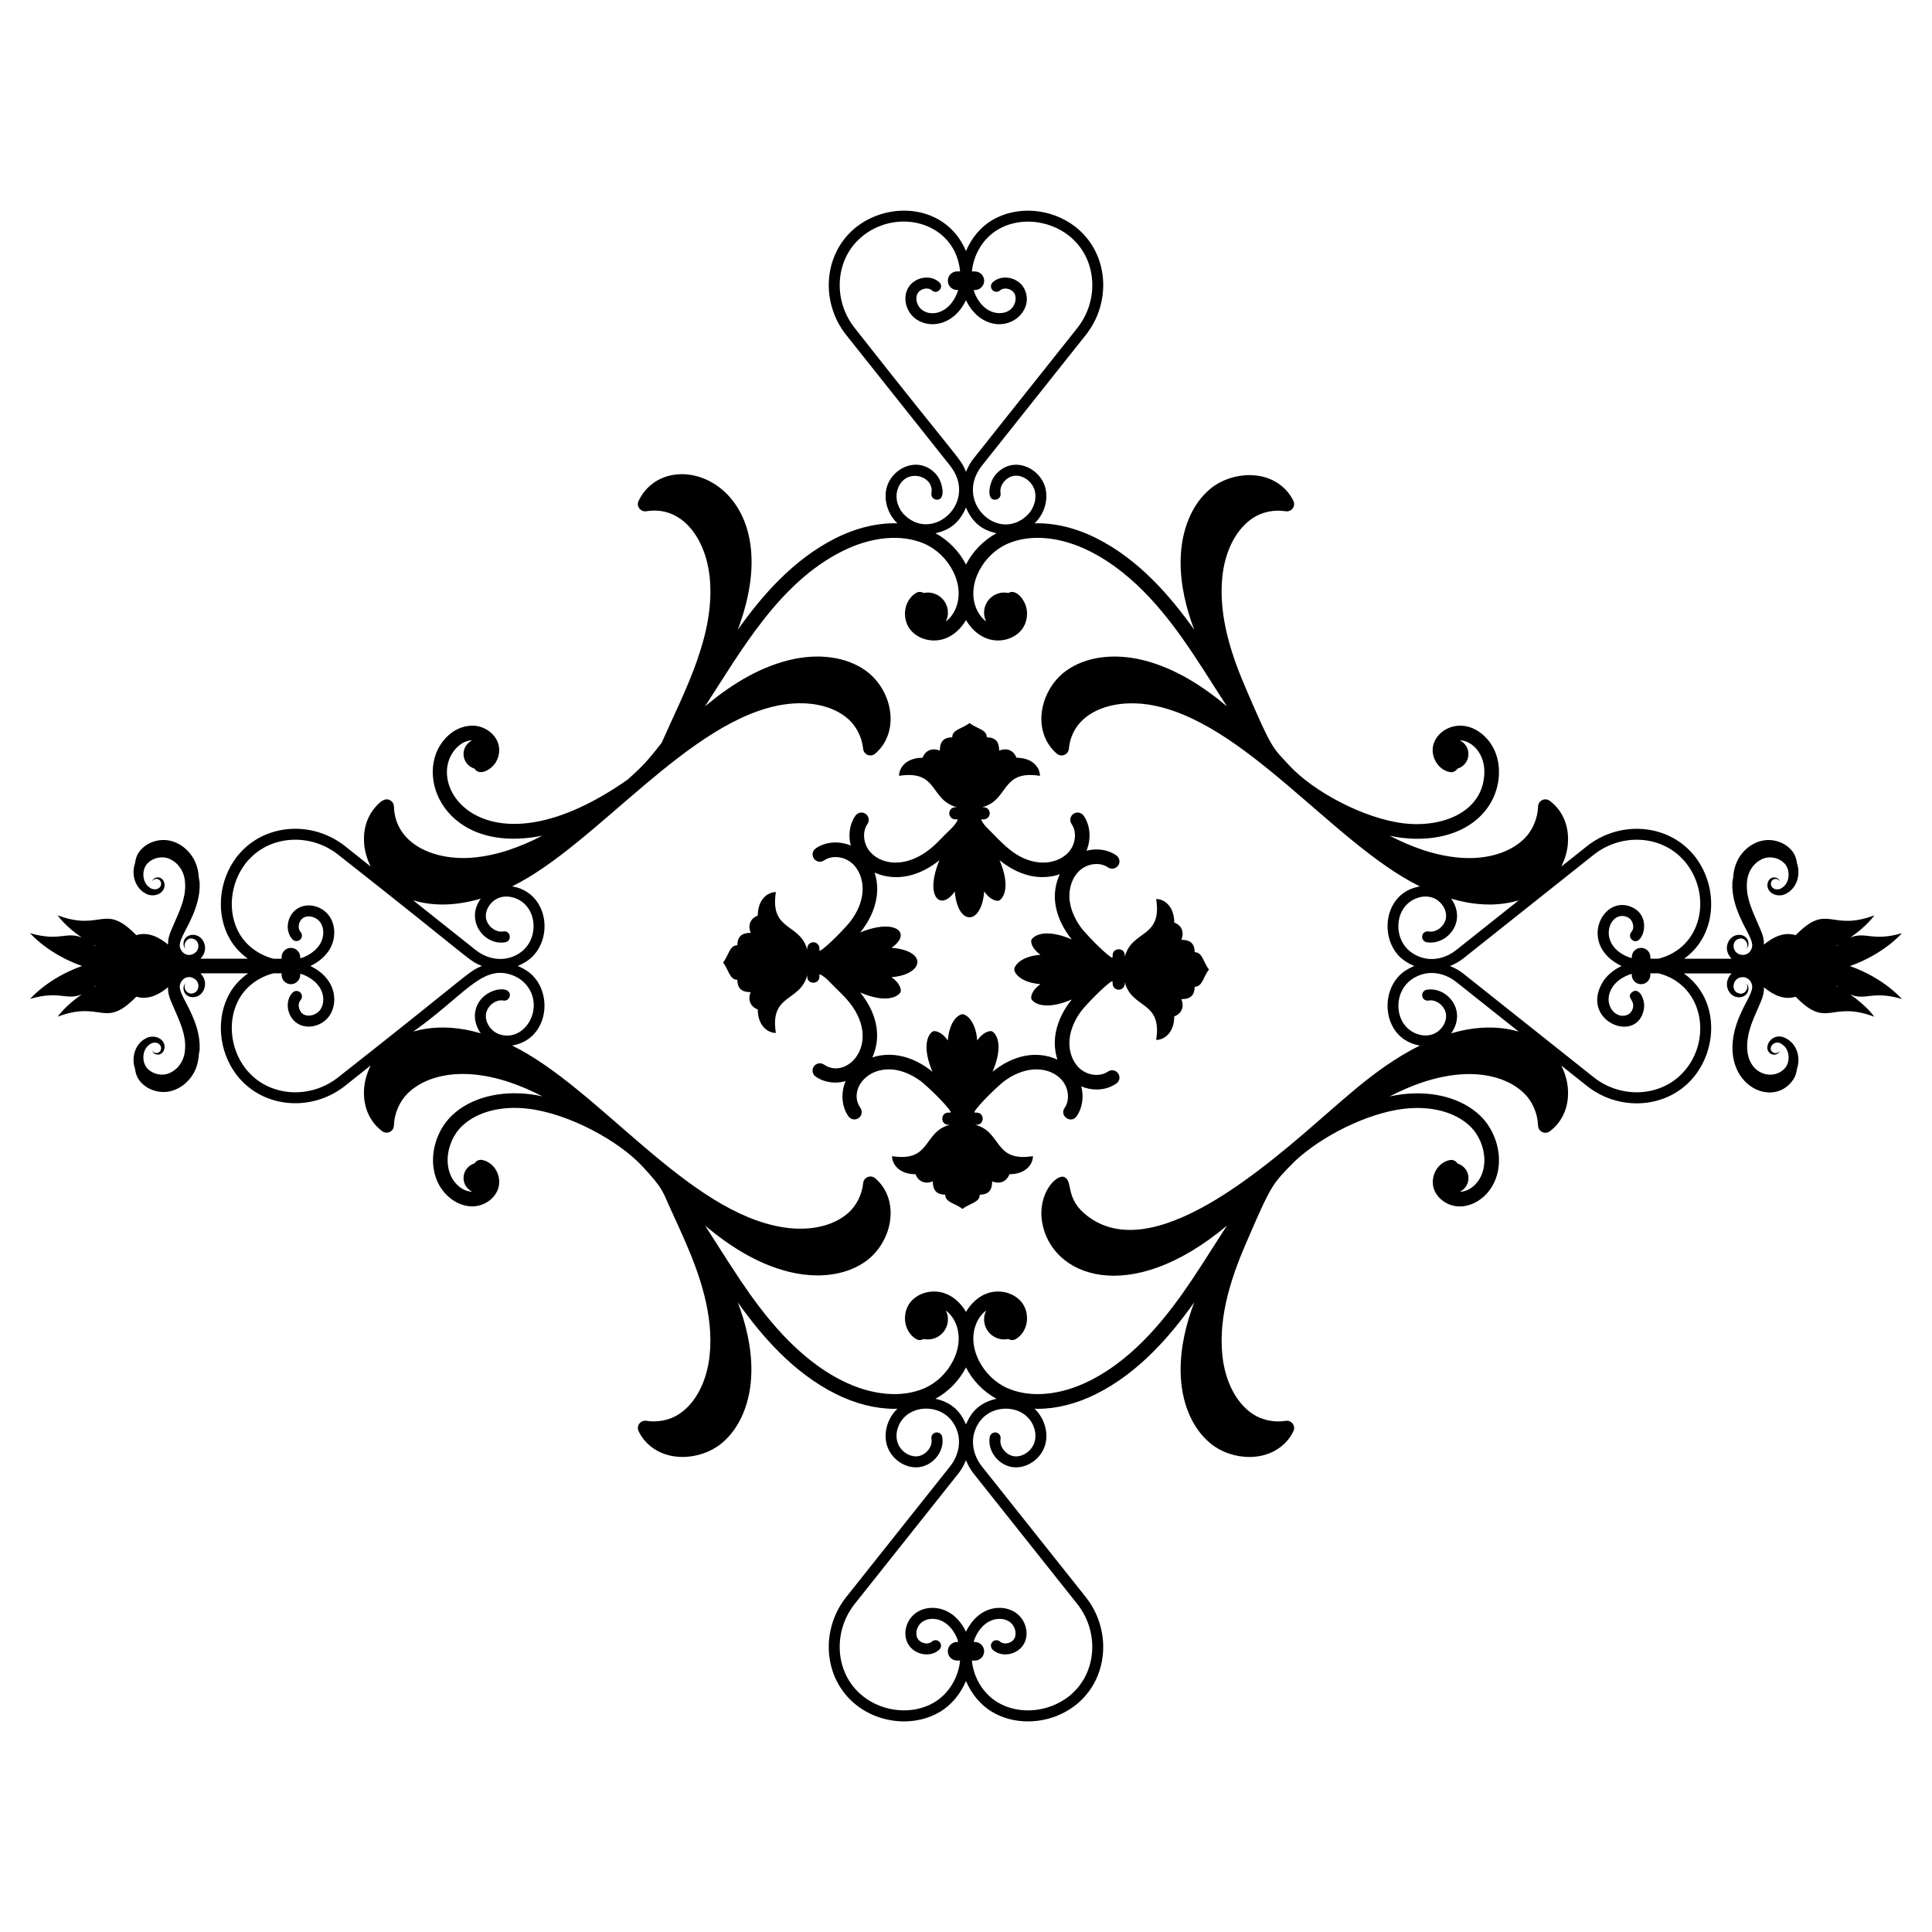 <?xml version="1.0" encoding="UTF-8"?>
<!-- Uploaded to: SVG Repo, www.svgrepo.com, Generator: SVG Repo Mixer Tools -->
<svg fill="#000000" width="800px" height="800px" version="1.1" viewBox="144 144 512 512" xmlns="http://www.w3.org/2000/svg">
 <g>
  <path d="m339.41 403.65c0 2.535 1.434 3.285 3.519 3.285-0.746 1.809-0.273 3.754 1.887 4.578 0 4.246 2.574 6.231 4.797 6.231-1.672-10.496 6.465-8.117 8.312-15.328v0.414c0 2.133 3.223 2.129 3.223 0v-0.57h0.281c1.941 1.117 2.035 1.695 5.812 5.332 11.699 11.645 1.578 23.016-4.863 18.539-0.883-0.609-2.09-0.391-2.699 0.488s-0.391 2.086 0.488 2.695c1.531 1.062 3.375 1.578 5.254 1.578 0.895 0 1.793-0.16 2.672-0.395-1.297 3.086-1.102 6.676 0.738 9.332 0.617 0.883 1.82 1.094 2.699 0.488 0.879-0.609 1.098-1.816 0.488-2.695-4.102-5.902 4.981-14.984 15.816-7.242 1.426 1.016 6.938 6.238 8.055 8.18v0.293h-0.57c-2.125 0-2.144 3.223 0 3.223h0.414c-7.215 1.848-4.836 9.984-15.332 8.312 0 2.223 1.984 4.797 6.231 4.797 0.824 2.16 2.769 2.633 4.578 1.887 0 2.082 0.746 3.519 3.285 3.519 0 2.102 2.633 2.258 4.578 3.793 1.945-1.531 4.578-1.691 4.578-3.793 2.535 0 3.281-1.434 3.281-3.519 1.809 0.746 3.754 0.273 4.578-1.887 4.246 0 6.231-2.574 6.231-4.797-10.496 1.672-8.117-6.465-15.332-8.312h0.414c2.137 0 2.125-3.223 0-3.223l-0.562-0.004v-0.281c1.016-1.77 6.398-7.012 8.059-8.195 6.117-4.375 12.047-3.453 14.961-0.277 1.941 2.109 2.312 5.41 0.852 7.519-1.465 2.102 1.719 4.316 3.18 2.211 1.574-2.262 1.953-5.203 1.23-7.93 1.297 0.539 2.672 0.836 4.039 0.836 1.879 0 3.719-0.516 5.254-1.578 0.879-0.609 1.098-1.816 0.488-2.695-0.613-0.879-1.82-1.098-2.699-0.488-2.113 1.461-5.406 1.09-7.523-0.848-2.035-1.871-3.031-5.004-2.602-8.172 0.312-2.262 1.281-4.551 2.879-6.793 1.195-1.68 6.457-7.066 8.184-8.055h0.293v0.57c0 0.883 0.727 1.613 1.613 1.613 0.902 0 1.613-0.73 1.613-1.613v-0.41c1.848 7.215 9.984 4.836 8.312 15.328 2.219 0 4.797-1.984 4.797-6.231 2.164-0.828 2.633-2.773 1.887-4.578 2.082 0 3.519-0.746 3.519-3.285 2.102 0 2.258-2.633 3.793-4.578-1.535-1.945-1.691-4.578-3.793-4.578 0-2.535-1.434-3.285-3.519-3.285 0.746-1.809 0.273-3.754-1.887-4.578 0-4.246-2.574-6.231-4.797-6.231 1.672 10.496-6.465 8.117-8.312 15.328v-0.414c0-2.133-3.223-2.125-3.223 0v0.57h-0.285c-1.969-1.129-7.16-6.606-8.191-8.051-1.598-2.246-2.566-4.531-2.879-6.793-0.43-3.172 0.562-6.305 2.602-8.176 2.117-1.941 5.418-2.312 7.519-0.848 0.875 0.605 2.086 0.391 2.699-0.488 0.609-0.879 0.391-2.086-0.488-2.695-2.258-1.566-5.188-1.945-7.91-1.23 1.277-3.078 1.078-6.644-0.754-9.289-0.613-0.883-1.824-1.094-2.699-0.488-0.879 0.609-1.098 1.816-0.488 2.695 1.465 2.109 1.09 5.414-0.848 7.523-1.879 2.039-5.019 3.031-8.176 2.602-6.019-0.824-9.516-5.324-13.496-9.234-0.535-0.531-0.969-1.16-1.352-1.824v-0.293h0.57c0.883 0 1.613-0.73 1.613-1.613 0-0.906-0.727-1.613-1.613-1.613h-0.414c7.215-1.848 4.836-9.984 15.332-8.312 0-2.223-1.984-4.797-6.231-4.797-0.824-2.16-2.769-2.633-4.578-1.887 0-2.082-0.746-3.519-3.281-3.519 0-2.102-2.633-2.258-4.578-3.793-1.945 1.531-4.582 1.691-4.578 3.793-2.535 0-3.285 1.434-3.281 3.519-1.809-0.746-3.754-0.273-4.582 1.887-4.246 0-6.231 2.574-6.231 4.797 10.496-1.672 8.117 6.465 15.332 8.312h-0.414c-0.887 0-1.613 0.707-1.613 1.613 0 0.883 0.727 1.613 1.613 1.613h0.57v0.281c-1.109 1.93-1.68 2.019-5.328 5.816-6.883 6.894-14.258 6.391-17.691 2.656-1.938-2.109-2.312-5.41-0.848-7.523 0.609-0.879 0.391-2.086-0.488-2.695-0.879-0.609-2.086-0.395-2.699 0.488-1.566 2.258-1.945 5.188-1.23 7.91-3.07-1.277-6.637-1.082-9.285 0.758-0.879 0.609-1.098 1.82-0.488 2.699 0.613 0.879 1.82 1.094 2.699 0.488 2.117-1.465 5.41-1.086 7.519 0.848 2.039 1.875 3.035 5.008 2.602 8.176-0.309 2.262-1.277 4.547-2.879 6.789-1.184 1.656-6.422 7.047-8.184 8.055h-0.289v-0.57c0-0.883-0.727-1.613-1.613-1.613-0.906 0-1.613 0.73-1.613 1.613v0.414c-1.848-7.215-9.984-4.836-8.312-15.328-2.219 0-4.797 1.984-4.797 6.231-2.164 0.828-2.633 2.773-1.887 4.578-2.082 0-3.519 0.746-3.519 3.285-2.102 0-2.258 2.633-3.793 4.578 1.523 1.941 1.684 4.574 3.785 4.574zm40.852-0.68c8.547-0.711 9.715-6.992 0-7.801 5.555-3.84 1.105-7.934-8.297-4.062 2.273-2.789 3.898-6.047 4.371-9.539 0.301-2.172 0.086-4.344-0.551-6.32 5.875 2.621 12.227 0.754 17.176-3.293-4.055 9.859 0.402 13.582 4.062 8.297 0.762 9.117 7.039 9.141 7.801 0 1.625 2.352 3.359 2.59 3.856 2.434 0.688-0.211 2.934-2.414 1.07-8.406-0.23-0.738-0.531-1.523-0.859-2.324 4.598 3.75 10.23 5.648 15.957 3.738-1.066 2.328-1.559 5.004-1.184 7.723 0.398 2.891 1.598 5.754 3.562 8.512 0.242 0.34 0.531 0.684 0.812 1.023-0.797-0.328-1.582-0.629-2.32-0.859-5.992-1.867-8.195 0.379-8.41 1.066-0.152 0.496 0.082 2.231 2.434 3.859-5.613 0.469-6.961 3.16-6.961 3.898s1.348 3.434 6.961 3.898c-2.352 1.625-2.586 3.359-2.434 3.856 0.211 0.688 2.414 2.93 8.41 1.07 0.738-0.23 1.523-0.531 2.32-0.859-0.277 0.344-0.566 0.684-0.812 1.027-1.965 2.758-3.164 5.625-3.562 8.512-0.301 2.195-0.086 4.394 0.566 6.387-5.969-2.688-12.207-0.84-17.191 3.223 0.328-0.797 0.633-1.582 0.859-2.324 1.863-5.992-0.379-8.195-1.066-8.406-0.492-0.156-2.227 0.082-3.859 2.434-0.469-5.613-3.16-6.961-3.898-6.961-0.738 0-3.434 1.348-3.898 6.961-1.625-2.352-3.359-2.59-3.856-2.434-0.688 0.215-2.93 2.414-1.07 8.41 0.23 0.738 0.531 1.523 0.859 2.324-4.586-3.75-10.387-5.625-15.93-3.805 2.699-5.984 0.832-12.238-3.223-17.199 0.797 0.328 1.586 0.629 2.324 0.859 5.992 1.867 8.195-0.379 8.41-1.066 0.16-0.488-0.074-2.223-2.43-3.852z"/>
  <path d="m151.97 391.3s4.68 5.508 13.777 8.695c-9.09 3.207-13.758 8.723-13.758 8.723 7.785-2.312 9.629 0.512 13.699-1.203-4.484 3.07-6.387 5.914-6.387 5.914 11.73-4.445 12.289 3.457 20.832-5.309 3.066 0.977 6.039-0.527 8.402-2.5-0.059 1.434 0.375 2.824 0.816 3.797l1.844 4.285c1.176 2.766 2.039 5.512 1.859 8.168-0.066 2.621-1.355 4.969-3.488 6.172-1.992 1.277-4.844 0.852-6.461-0.844-1.566-1.578-1.551-4.988 0.531-6.394 0.898-0.762 2.453-0.668 2.949 0.426 0.223 0.531 0.102 1.281-0.418 1.621-0.496 0.363-1.461 0.293-1.855-0.414 0.203 0.785 1.223 1.27 2.113 0.941 0.922-0.375 1.332-1.461 1.152-2.414-0.449-2.137-3.191-2.742-4.867-1.82-2.891 1.453-3.965 5.035-2.938 8.047 0.129 0.977 0.383 1.938 0.914 2.766 1.691 2.606 5.094 3.879 8.148 3.293 3.047-0.586 5.652-2.863 6.914-5.707 0.598-1.332 0.863-2.762 0.961-4.211 0.066-0.418 0.191-0.836 0.207-1.25 0.152-3.621-1.02-6.973-2.383-9.859-1.262-2.863-3.422-5.801-2.777-7.445 0.293-0.988 1.191-1.773 2.148-1.836 1.031-0.094 2.227 0.578 2.551 1.594 0.402 1.055-0.086 2.477-1.402 2.711-1.223 0.398-2.684-1.156-1.918-2.66-0.562 0.574-0.652 1.559-0.281 2.356 0.371 0.832 1.355 1.352 2.285 1.32 0.93 0.004 1.918-0.469 2.5-1.297 0.582-0.812 0.805-1.836 0.66-2.84-0.148-0.863-0.602-1.582-1.18-2.188h12.645c-1.902 1.352-3.574 3.035-4.773 5.074-3.84 6.535-3.133 15.523 1.719 21.863 0.664 0.859 1.418 1.684 2.25 2.445 3.664 3.356 8.441 5.047 13.293 5.047 4.629 0 9.328-1.535 13.207-4.621l6.785-5.394c-0.926 1.848-1.543 3.859-1.734 5.91-0.336 3.652 0.652 7.074 2.793 9.645 0.574 0.684 1.242 1.312 1.98 1.871 0.578 0.438 1.355 0.512 2.008 0.203 0.652-0.312 1.078-0.965 1.102-1.688 0.098-3.156 1.438-6.32 3.586-8.473 3.84-3.844 10.16-5.703 17.305-5.098 6.621 0.566 12.863 2.926 18.461 5.82-1.082-0.219-2.164-0.438-3.273-0.57-8.273-0.996-15.766 1.02-20.574 5.516-3.082 2.883-5 7.176-5.137 11.488-0.117 3.668 1.074 7.023 3.356 9.449 1.965 2.086 4.519 3.277 7.027 3.277h0.109c3.098-0.043 5.961-2.07 6.805-4.824 0.484-1.582 0.23-3.414-0.672-4.898-0.84-1.375-2.168-2.316-3.641-2.582-0.801-0.148-1.578 0.238-1.984 0.902-1.676 0.52-2.918 2.027-2.918 3.875 0 1.609 0.945 2.969 2.293 3.644-1.473-0.039-2.981-0.758-4.195-2.047-1.57-1.668-2.391-4.039-2.309-6.668 0.105-3.305 1.566-6.59 3.914-8.781 3.961-3.707 10.324-5.356 17.461-4.496 10.691 1.277 23.945 8.434 30.336 15.363 5.652 6.125 5.094 6.293 7.75 12.047 1.227 2.66 2.453 5.32 3.606 8.012 3.574 8.254 7.519 19.121 6.356 30.016-0.746 6.894-3.676 12.523-8.043 15.445-2.441 1.633-5.691 2.309-8.719 1.816-0.695-0.117-1.43 0.176-1.867 0.754-0.43 0.582-0.504 1.355-0.188 2.008 0.387 0.797 0.867 1.555 1.438 2.262 2.594 3.172 6.387 4.555 10.227 4.555 3.731 0 7.508-1.309 10.266-3.551 4.953-4.043 7.852-11 7.957-19.086 0.078-6.453-1.461-12.656-3.598-18.324 6.25 8.801 14.602 18.555 25.879 24.223 5.254 2.641 10.621 3.981 15.613 3.981 0.273 0 0.539-0.027 0.812-0.039-2.652 2.527-3.773 6.422-2.781 9.703 1.098 3.625 4.777 6.18 8.379 5.812 1.922-0.195 3.731-1.254 4.961-2.898 1.156-1.535 1.633-3.406 1.312-5.141-0.145-0.785-0.914-1.309-1.691-1.164-0.789 0.145-1.312 0.902-1.168 1.691 0.176 0.938-0.109 1.98-0.777 2.867-0.738 0.984-1.836 1.637-2.934 1.75-2.242 0.227-4.606-1.461-5.301-3.762-0.684-2.262 0.125-4.984 2.012-6.769 2.93-2.773 8.086-2.809 11.258-0.066 1.258 1.09 2.191 2.574 2.699 4.305 0.863 2.941 0.098 6.309-2.043 9l-27.508 34.609c-6.312 7.949-6.133 19.34 0.43 26.504 0.762 0.828 1.582 1.582 2.445 2.246 3.609 2.766 8.082 4.188 12.465 4.188 3.316 0 6.582-0.812 9.398-2.465 3.203-1.883 5.598-4.879 7.012-8.242 1.414 3.363 3.809 6.356 7.016 8.242 2.812 1.652 6.082 2.465 9.395 2.465 4.387 0 8.855-1.418 12.465-4.184 0.859-0.656 1.68-1.41 2.445-2.246 6.562-7.16 6.742-18.555 0.43-26.5l-27.508-34.609c-2.141-2.695-2.906-6.059-2.043-9 0.512-1.73 1.441-3.219 2.699-4.305 3.16-2.738 8.324-2.707 11.254 0.066 1.887 1.781 2.699 4.504 2.012 6.769-0.695 2.301-3.086 3.988-5.297 3.762-1.102-0.113-2.195-0.766-2.934-1.75-0.668-0.887-0.949-1.934-0.777-2.867 0.145-0.789-0.379-1.547-1.168-1.695-0.754-0.141-1.543 0.379-1.691 1.168-0.316 1.73 0.16 3.602 1.309 5.137 1.234 1.645 3.043 2.699 4.965 2.898 3.57 0.367 7.281-2.18 8.379-5.812 0.988-3.289-0.129-7.18-2.785-9.703 0.273 0.008 0.543 0.039 0.82 0.039 4.988 0 10.359-1.34 15.609-3.981 11.285-5.672 19.637-15.434 25.887-24.234-2.137 5.672-3.68 11.879-3.602 18.34 0.102 8.086 3 15.043 7.961 19.086 2.746 2.242 6.519 3.551 10.254 3.551 3.84 0 7.641-1.387 10.246-4.566 0.547-0.68 1.027-1.434 1.422-2.242 0.32-0.652 0.254-1.426-0.18-2.012-0.43-0.582-1.156-0.879-1.871-0.758-3.043 0.492-6.285-0.188-8.719-1.816-4.367-2.918-7.297-8.547-8.043-15.441-1.164-10.891 2.781-21.762 6.352-30.02 6.781-15.754 6.945-15.496 12.699-21.391 7.242-6.856 19.406-12.879 29-14.023 7.125-0.848 13.496 0.785 17.461 4.496 2.344 2.195 3.809 5.481 3.91 8.789 0.082 2.629-0.734 4.992-2.305 6.664-1.219 1.289-2.731 2.016-4.199 2.051 1.348-0.676 2.293-2.035 2.293-3.644 0-1.848-1.242-3.356-2.918-3.875-0.406-0.664-1.176-1.047-1.988-0.902-1.469 0.266-2.797 1.207-3.637 2.582-0.906 1.484-1.156 3.312-0.672 4.898 0.848 2.75 3.707 4.777 6.805 4.82h0.109c2.508 0 5.062-1.191 7.027-3.277 2.277-2.426 3.469-5.777 3.356-9.441-0.137-4.312-2.055-8.609-5.137-11.492-4.805-4.496-12.305-6.508-20.574-5.519-1.109 0.133-2.188 0.355-3.273 0.574 5.59-2.894 11.832-5.254 18.457-5.82 7.18-0.605 13.461 1.254 17.305 5.098 2.141 2.148 3.484 5.316 3.586 8.473 0.023 0.723 0.445 1.375 1.102 1.688 0.652 0.312 1.418 0.238 2.004-0.199 0.727-0.543 1.395-1.176 1.996-1.883 2.133-2.559 3.121-5.981 2.785-9.637-0.188-2.051-0.809-4.062-1.73-5.906l6.781 5.391c3.879 3.086 8.578 4.621 13.207 4.621 4.852 0 9.629-1.688 13.293-5.043 8.191-7.492 9.254-22.227-0.809-29.383h12.645c-2.543 2.648-0.754 6.34 1.977 6.32 0.93 0.031 1.914-0.492 2.285-1.32 0.371-0.797 0.277-1.781-0.281-2.356 0.766 1.504-0.695 3.059-1.918 2.66-2.508-0.449-1.809-4.582 1.148-4.309 0.957 0.062 1.855 0.848 2.148 1.836 0.645 1.645-1.516 4.582-2.777 7.445-8.406 17.84 8.027 26.703 13.848 17.738 0.531-0.828 0.785-1.785 0.914-2.766 1.031-3.012-0.047-6.594-2.938-8.047-3.828-2.117-6.637 3.035-3.715 4.231 0.891 0.328 1.91-0.152 2.113-0.941-0.391 0.707-1.359 0.781-1.855 0.414-1.648-1.078 0.57-3.707 2.531-2.047 2.082 1.406 2.102 4.816 0.535 6.394-3.949 4.144-13.945 0.273-8.09-13.496l1.844-4.285c0.438-0.977 0.871-2.363 0.816-3.797 2.359 1.973 5.332 3.477 8.398 2.5 8.543 8.766 9.102 0.863 20.832 5.309 0 0-1.898-2.844-6.387-5.914 4.07 1.715 5.914-1.109 13.703 1.203 0 0-4.668-5.519-13.758-8.723 9.098-3.207 13.773-8.715 13.773-8.715-7.789 2.297-9.629-0.535-13.703 1.172 4.492-3.059 6.398-5.898 6.398-5.898-11.738 4.418-12.281-3.484-20.844 5.262-3.07-0.984-6.051 0.52-8.418 2.492 0.043-1.414-0.379-2.781-0.812-3.742l-1.844-4.285c-1.176-2.766-2.039-5.512-1.859-8.168 0.066-2.621 1.355-4.969 3.488-6.172 1.992-1.281 4.844-0.852 6.461 0.844 1.566 1.578 1.551 4.988-0.531 6.394-0.898 0.758-2.453 0.668-2.949-0.426-0.223-0.531-0.102-1.281 0.418-1.625 0.496-0.363 1.461-0.293 1.855 0.418-0.203-0.789-1.223-1.27-2.113-0.941-0.922 0.379-1.332 1.461-1.152 2.414 0.449 2.137 3.191 2.746 4.867 1.82 2.891-1.453 3.965-5.035 2.938-8.047-0.129-0.977-0.383-1.938-0.914-2.766-1.691-2.606-5.094-3.879-8.148-3.289-3.043 0.586-5.652 2.859-6.914 5.707-0.598 1.332-0.863 2.762-0.961 4.215-0.062 0.418-0.188 0.832-0.203 1.246-0.152 3.621 1.02 6.973 2.383 9.859 1.262 2.863 3.422 5.805 2.777 7.445-0.75 2.527-4.055 2.269-4.699 0.242-0.402-1.055 0.086-2.477 1.398-2.711 1.223-0.398 2.684 1.156 1.918 2.66 0.562-0.574 0.652-1.559 0.281-2.356-0.371-0.832-1.355-1.348-2.285-1.32-2.637-0.016-4.602 3.594-1.977 6.324h-12.566c8.785-6.297 9.137-18.891 2.977-26.938-0.672-0.871-1.426-1.695-2.25-2.445-7.16-6.562-18.555-6.742-26.5-0.426l-6.781 5.387c0.922-1.844 1.543-3.856 1.73-5.902 0.336-3.652-0.652-7.074-2.797-9.652-0.59-0.691-1.258-1.324-1.984-1.867-0.582-0.434-1.352-0.512-2.004-0.199-0.656 0.312-1.078 0.965-1.102 1.688-0.098 3.156-1.438 6.32-3.586 8.473-3.84 3.844-10.164 5.703-17.301 5.098-6.625-0.566-12.867-2.922-18.457-5.82 1.082 0.219 2.164 0.438 3.269 0.57 1.387 0.164 2.742 0.246 4.078 0.246 13.5 0 21.34-7.941 21.633-17.258 0.113-3.664-1.078-7.019-3.356-9.441-7.246-7.695-17.383-0.293-13.273 6.445 0.84 1.375 2.168 2.316 3.641 2.582 0.781 0.148 1.566-0.238 1.98-0.902 3.578-1.105 3.965-5.844 0.629-7.519 3.102 0.055 6.672 3.344 6.504 8.711-0.316 10.207-10.938 14.535-21.371 13.289-10.578-1.266-23.945-8.43-30.34-15.363-4.453-4.832-4.457-4.016-11.359-20.059-3.57-8.254-7.516-19.125-6.352-30.016 0.746-6.898 3.676-12.527 8.043-15.445 2.434-1.629 5.676-2.309 8.719-1.816 0.715 0.117 1.438-0.18 1.871-0.758 0.43-0.582 0.5-1.359 0.18-2.012-0.395-0.805-0.875-1.559-1.434-2.254-5.125-6.258-14.902-5.551-20.488-1-4.953 4.043-7.852 11-7.957 19.086-0.078 6.457 1.465 12.664 3.602 18.336-6.25-8.801-14.602-18.562-25.887-24.234-5.531-2.785-11.195-4.117-16.414-3.965 2.641-2.519 3.754-6.402 2.769-9.684-1.098-3.633-4.801-6.176-8.379-5.812-1.922 0.195-3.731 1.254-4.965 2.898-1.641 2.188-2.223 6.801 0.383 6.305 0.789-0.145 1.312-0.902 1.168-1.695-0.176-0.934 0.109-1.98 0.777-2.867 0.738-0.984 1.832-1.637 2.934-1.75 2.211-0.234 4.602 1.461 5.297 3.762 0.684 2.266-0.125 4.988-2.012 6.769-7.758 7.332-19.402-3.816-11.91-13.238l27.508-34.609c6.316-7.945 6.137-19.34-0.426-26.5-0.754-0.824-1.578-1.582-2.449-2.25-6.34-4.852-15.328-5.562-21.859-1.719-3.207 1.883-5.598 4.875-7.016 8.238-5.121-12.176-19.875-13.406-28.875-6.519-0.863 0.664-1.684 1.418-2.445 2.246-6.559 7.164-6.742 18.555-0.43 26.5l27.508 34.609c7.555 9.5-4.285 20.441-11.914 13.238-1.887-1.785-2.699-4.504-2.012-6.769 1.844-6.129 9.891-3.883 9.008 0.855-0.145 0.789 0.379 1.547 1.168 1.695 2.621 0.488 2.016-4.125 0.383-6.305-1.234-1.645-3.043-2.699-4.965-2.898-3.641-0.367-7.285 2.188-8.379 5.809-0.992 3.277 0.125 7.16 2.766 9.688-5.215-0.152-10.875 1.18-16.41 3.961-11.273 5.668-19.629 15.426-25.879 24.227 14.527-38.578-18.426-50.332-26.285-34.152-0.699 1.43 0.539 3.023 2.051 2.762 9.598-1.547 15.695 7.391 16.762 17.258 1.641 15.402-6.559 30.203-12.707 44.109-4.164 5.367-5.516 6.598-8.961 9.715-37.586 26.383-54.789 1.602-45.445-8.332 1.215-1.289 2.738-2.016 4.195-2.051-1.348 0.676-2.293 2.035-2.293 3.644 0 1.848 1.238 3.356 2.918 3.875 1.242 2.031 4.379 0.363 5.625-1.68 0.906-1.484 1.156-3.316 0.672-4.898-0.844-2.75-3.707-4.781-6.805-4.824-2.688 0.016-5.148 1.156-7.137 3.277-8.965 9.527-0.352 31.109 25.621 25.883-5.594 2.894-11.836 5.254-18.453 5.82-10.156 0.863-20.578-3.516-20.891-13.566-0.023-0.723-0.445-1.375-1.102-1.688-1.488-0.719-2.894 0.785-4 2.082-2.129 2.559-3.113 5.981-2.777 9.637 0.188 2.047 0.809 4.059 1.73 5.902l-6.781-5.391c-7.953-6.32-19.348-6.133-26.508 0.43-0.828 0.762-1.586 1.586-2.246 2.445-4.852 6.34-5.559 15.328-1.719 21.859 1.188 2.019 2.816 3.731 4.695 5.078h-12.566c0.578-0.605 1.035-1.324 1.18-2.188 0.145-1.004-0.078-2.027-0.66-2.84-0.582-0.828-1.57-1.305-2.5-1.297-0.93-0.027-1.914 0.492-2.285 1.32-0.371 0.797-0.277 1.781 0.281 2.356-0.766-1.5 0.695-3.059 1.918-2.66 1.316 0.238 1.805 1.656 1.402 2.711-0.324 1.02-1.523 1.691-2.551 1.594-0.957-0.062-1.855-0.848-2.148-1.836-0.645-1.641 1.516-4.582 2.777-7.445 1.363-2.887 2.535-6.238 2.383-9.859-0.016-0.414-0.141-0.828-0.203-1.246-0.098-1.453-0.363-2.887-0.961-4.219-1.262-2.844-3.867-5.121-6.914-5.707-3.055-0.586-6.457 0.684-8.148 3.289-0.531 0.828-0.785 1.785-0.914 2.766-1.031 3.012 0.043 6.594 2.938 8.047 1.676 0.926 4.418 0.316 4.867-1.82 0.184-0.953-0.23-2.035-1.152-2.414-0.891-0.324-1.91 0.152-2.113 0.941 0.391-0.707 1.359-0.781 1.855-0.418 0.516 0.34 0.641 1.094 0.418 1.625-0.492 1.09-2.051 1.184-2.949 0.426-2.082-1.406-2.102-4.816-0.531-6.394 1.617-1.699 4.469-2.125 6.461-0.844 2.133 1.203 3.418 3.551 3.488 6.172 0.184 2.656-0.684 5.406-1.859 8.168l-1.844 4.285c-0.434 0.961-0.859 2.328-0.816 3.742-2.367-1.969-5.348-3.477-8.418-2.492-8.562-8.75-9.105-0.844-20.844-5.262 0 0 1.906 2.84 6.398 5.898-4.074-1.699-5.91 1.129-13.703-1.164zm479.27 3.059c-0.156 0.121-0.301 0.219-0.465 0.348-0.047-0.012-0.105-0.012-0.152-0.023 0.211-0.105 0.418-0.215 0.617-0.324zm-0.473 10.91c0.164 0.133 0.305 0.23 0.461 0.352-0.203-0.109-0.406-0.219-0.617-0.328 0.051-0.008 0.109-0.012 0.156-0.023zm-354.23 12.895c-2.301-0.695-3.988-3.074-3.762-5.301 0.113-1.102 0.77-2.199 1.758-2.938 0.887-0.664 1.93-0.949 2.859-0.773 0.812 0.145 1.547-0.375 1.695-1.164 0.625-3.426-8.512-2.078-9.203 4.578-0.191 1.863 0.41 3.742 1.527 5.277-1.379-0.398-2.781-0.742-4.211-1.004-4.914-0.887-9.605-0.664-13.68 0.547 13.395-9.512 17.98-17.414 25.551-15.191 1.73 0.508 3.219 1.441 4.301 2.695 5.176 5.992-0.152 15.285-6.836 13.273zm125.42 116.27 27.508 34.609c5.441 6.84 5.312 16.609-0.293 22.727-0.652 0.711-1.348 1.352-2.066 1.902-5.434 4.152-13.086 4.781-18.621 1.523-3.992-2.348-6.508-6.711-6.926-11.129h0.785c1.348 0 2.465-1.094 2.465-2.465 0-1.367-1.117-2.465-2.465-2.465h-0.293c0.074-0.238 0.109-0.488 0.199-0.723 0.832-2.133 2.195-3.797 3.836-4.688 1.758-0.953 3.91-0.953 5.371 0.004 1.457 0.961 2.109 3.027 1.398 4.422-0.34 0.668-1.086 1.18-1.945 1.332-0.734 0.133-1.422-0.027-1.875-0.438-0.582-0.539-1.504-0.5-2.051 0.09-0.539 0.594-0.504 1.512 0.09 2.055 1.121 1.031 2.715 1.445 4.348 1.156 1.762-0.316 3.262-1.391 4.019-2.871 1.391-2.727 0.316-6.391-2.387-8.176-2.367-1.551-5.644-1.602-8.352-0.129-1.977 1.074-3.602 2.938-4.711 5.254-1.105-2.316-2.731-4.18-4.707-5.254-2.719-1.473-6-1.422-8.352 0.129-2.715 1.781-3.785 5.449-2.387 8.172 0.754 1.48 2.254 2.555 4.012 2.871 1.637 0.297 3.231-0.121 4.352-1.152 0.594-0.543 0.633-1.461 0.09-2.055-0.543-0.59-1.465-0.629-2.051-0.09-0.449 0.41-1.133 0.574-1.875 0.434-0.859-0.152-1.602-0.664-1.941-1.332-0.715-1.398-0.062-3.465 1.398-4.422 1.461-0.957 3.613-0.957 5.371-0.004 1.641 0.895 3 2.555 3.832 4.688 0.094 0.234 0.125 0.484 0.199 0.723h-0.285c-1.367 0-2.465 1.098-2.465 2.465 0 1.367 1.098 2.465 2.465 2.465h0.781c-0.414 4.418-2.93 8.781-6.922 11.129-5.539 3.258-13.203 2.629-18.617-1.523-0.73-0.559-1.43-1.199-2.074-1.902-5.602-6.117-5.731-15.891-0.293-22.73l27.508-34.609c0.852-1.074 1.465-2.25 1.961-3.457 0.5 1.215 1.109 2.391 1.965 3.465zm1.031-17.312c-1.332 1.148-2.285 2.68-2.996 4.371-0.711-1.684-1.664-3.219-2.996-4.371-1.457-1.258-3.238-2.043-5.102-2.426 3.391-1.848 6.297-4.766 8.094-8.316 1.801 3.551 4.707 6.465 8.098 8.316-1.859 0.379-3.641 1.164-5.098 2.426zm129.8-100.28c-1.434 0.258-2.832 0.605-4.211 1.004 1.117-1.535 1.719-3.414 1.527-5.277-0.195-1.922-1.254-3.731-2.898-4.965-1.531-1.152-3.41-1.625-5.137-1.309-0.785 0.145-1.309 0.906-1.164 1.695 0.152 0.789 0.875 1.309 1.695 1.164 0.926-0.18 1.977 0.109 2.863 0.773 0.98 0.738 1.637 1.832 1.75 2.934 0.227 2.231-1.457 4.606-3.758 5.301-2.273 0.691-4.992-0.125-6.769-2.012-2.773-2.938-2.809-8.09-0.066-11.258 1.082-1.254 2.57-2.188 4.301-2.695 2.953-0.867 6.316-0.098 9.004 2.039l16.543 13.148c-4.07-1.207-8.758-1.43-13.68-0.543zm33.551-46.312c6.832-5.434 16.605-5.312 22.73 0.297 0.695 0.637 1.336 1.332 1.898 2.066 6.703 8.75 4.027 22.246-7.434 25.168l-2.168 0.004v-0.41c0-1.367-1.098-2.465-2.465-2.465s-2.465 1.098-2.465 2.465v0.285c-9.852-3.09-5.949-13.352-0.984-10.801 1.305 0.668 1.848 2.773 0.898 3.816-0.539 0.594-0.504 1.512 0.086 2.055 2.59 2.348 5.695-5.715 0.34-8.457-7.926-4.027-14.906 9.789-3.051 15.449-2.312 1.105-4.176 2.731-5.25 4.707-5.484 10.078 9.488 16.043 11.172 6.723 0.473-2.633-1.379-6.09-3.211-4.438-1.477 1.355 0.703 1.934 0.348 3.922-0.156 0.859-0.668 1.605-1.332 1.945-3.106 1.574-6.731-2.523-4.43-6.766 0.93-1.711 2.637-3.152 5.41-4.035v0.293c0 1.348 1.098 2.465 2.465 2.465 1.367 0 2.465-1.117 2.465-2.465v-0.414h2.176c12.535 3.199 14.441 19.07 5.531 27.238-6.125 5.606-15.895 5.731-22.73 0.297l-34.609-27.512c-1.07-0.852-2.25-1.465-3.457-1.961 1.207-0.496 2.383-1.109 3.457-1.961zm-42.883 11.301c2.301 0.695 3.984 3.074 3.758 5.301-0.113 1.098-0.766 2.195-1.75 2.934-0.887 0.668-1.938 0.953-2.867 0.777-0.812-0.137-1.551 0.375-1.695 1.164-0.145 0.789 0.379 1.547 1.164 1.695 1.727 0.312 3.606-0.156 5.144-1.309 1.641-1.234 2.699-3.043 2.894-4.965 0.191-1.863-0.41-3.738-1.527-5.273 1.379 0.398 2.781 0.742 4.215 1.004 2.031 0.367 4.027 0.547 5.957 0.547 2.746 0 5.344-0.398 7.738-1.113l-16.566 13.168c-2.688 2.137-6.047 2.906-9.004 2.035-1.73-0.508-3.219-1.441-4.305-2.695-2.738-3.164-2.703-8.32 0.066-11.258 1.785-1.883 4.504-2.695 6.777-2.012zm-152.93-150.88c-5.438-6.84-5.309-16.609 0.293-22.727 0.645-0.703 1.344-1.344 2.07-1.902 9.602-7.356 24.348-3.121 25.543 9.605h-0.781c-1.367 0-2.465 1.098-2.465 2.465 0 1.367 1.098 2.465 2.465 2.465h0.285c-1.812 5.738-6.566 7.273-9.402 5.406-1.461-0.961-2.113-3.023-1.398-4.426 0.34-0.668 1.082-1.176 1.941-1.332 0.742-0.133 1.418 0.023 1.875 0.438 1.402 1.301 3.387-0.844 1.961-2.141-1.121-1.031-2.719-1.453-4.352-1.156-1.758 0.316-3.258 1.391-4.012 2.867-1.398 2.727-0.324 6.394 2.387 8.176 3.883 2.555 10.016 1.258 13.059-5.121 1.109 2.316 2.734 4.18 4.711 5.25 6.789 3.699 13.605-2.68 10.742-8.305-0.758-1.48-2.258-2.555-4.019-2.867-1.637-0.293-3.227 0.125-4.348 1.156-0.594 0.539-0.633 1.461-0.09 2.055 0.547 0.594 1.469 0.633 2.051 0.09 0.453-0.414 1.141-0.566 1.875-0.438 0.859 0.152 1.605 0.664 1.945 1.332 0.711 1.398 0.059 3.465-1.398 4.426-1.457 0.957-3.609 0.961-5.371 0.004-1.641-0.891-3-2.555-3.836-4.684-0.094-0.234-0.125-0.484-0.199-0.723h0.293c1.348 0 2.465-1.098 2.465-2.465 0-1.367-1.117-2.465-2.465-2.465h-0.785c0.418-4.418 2.934-8.781 6.926-11.125 5.531-3.258 13.188-2.633 18.617 1.52 0.734 0.562 1.43 1.203 2.07 1.902 5.606 6.117 5.734 15.891 0.293 22.727l-27.508 34.609c-0.852 1.074-1.465 2.25-1.961 3.457-1.582-3.84-1.098-1.969-29.477-38.074zm29.469 47.555c1.566 3.715 4.078 5.981 8.09 6.801-3.387 1.852-6.293 4.766-8.09 8.312-1.797-3.551-4.703-6.465-8.09-8.316 4.023-0.824 6.527-3.09 8.09-6.797zm-48.234 52.195c6.852-1.031 13.062 0.359 17 3.82 2.195 1.934 3.684 4.898 3.977 7.93 0.07 0.723 0.539 1.34 1.211 1.609 0.676 0.27 1.441 0.141 1.988-0.336 0.68-0.59 1.289-1.242 1.812-1.953 1.906-2.621 2.652-6.012 2.094-9.539-0.66-4.141-3.035-8.055-6.359-10.461-5.168-3.738-12.629-4.766-20.484-2.812-8.641 2.16-16.078 7.129-22.156 12.23 9.586-14.766 19.594-32.684 36.301-41.082 7.777-3.91 15.723-4.648 21.789-2.031 3.238 1.395 6.035 4.094 7.68 7.402 1.68 3.387 1.898 6.891 0.617 9.867-0.613 1.422-1.523 2.559-2.578 3.356 0.344-0.707 0.559-1.492 0.559-2.332 0-2.949-2.391-5.34-5.34-5.34-0.379 0-0.75 0.043-1.105 0.117-0.586-0.344-1.32-0.395-1.945-0.035-1.449 0.844-2.492 2.348-2.856 4.129-0.395 1.938 0.043 3.988 1.164 5.484 1.977 2.633 5.828 3.699 9.191 2.543 2.309-0.801 4.293-2.59 5.68-4.941 1.387 2.356 3.371 4.141 5.684 4.941 3.356 1.16 7.215 0.09 9.184-2.543 1.125-1.5 1.559-3.555 1.164-5.488-0.473-2.324-2.769-5.285-4.801-4.09-3.356-0.703-6.445 1.855-6.445 5.223 0 0.84 0.211 1.621 0.555 2.328-1.055-0.793-1.965-1.934-2.578-3.352-2.785-6.461 1.859-14.496 8.301-17.27 6.07-2.617 14.016-1.879 21.785 2.031 12.164 6.113 20.859 17.531 27.074 26.797 1.973 2.938 3.875 5.926 5.777 8.918 1.133 1.781 2.285 3.578 3.449 5.367-6.078-5.102-13.516-10.07-22.156-12.23-7.84-1.949-15.312-0.926-20.484 2.816-3.324 2.406-5.699 6.32-6.359 10.461-0.676 4.262 0.516 8.57 3.914 11.496 1.188 1.023 3.039 0.285 3.195-1.281 0.93-9.648 11.211-13.219 20.969-11.75 25.195 3.824 49.105 36.922 72.059 48.207-2.113 0.352-4.172 1.312-5.715 2.941-3.75 3.973-3.82 10.91-0.156 15.152 1.152 1.328 2.684 2.285 4.371 2.996-1.688 0.711-3.223 1.664-4.371 2.992-3.668 4.246-3.594 11.184 0.16 15.156 1.535 1.629 3.598 2.594 5.711 2.941-6.648 3.269-12.445 7.676-17.184 11.609-2.273 1.887-4.508 3.836-6.742 5.781-16.785 14.652-47.719 42.285-65.129 26.996-4.848-4.266-2.934-8.633-5.184-9.539-2.129-0.859-7.078 4.398-5.898 11.824 2.293 14.422 23.031 22.828 49 1.043-1.164 1.793-2.312 3.59-3.449 5.371-1.902 2.988-3.809 5.981-5.777 8.918-6.215 9.262-14.91 20.68-27.074 26.793-7.769 3.91-15.715 4.652-21.785 2.031-3.238-1.395-6.039-4.094-7.68-7.402-1.684-3.387-1.898-6.891-0.617-9.867 0.613-1.418 1.52-2.559 2.578-3.352-0.348 0.707-0.559 1.492-0.559 2.332 0 2.949 2.391 5.34 5.34 5.34 0.379 0 0.746-0.043 1.105-0.117 0.582 0.344 1.312 0.398 1.941 0.035 1.457-0.84 2.496-2.348 2.859-4.129 0.398-1.938-0.043-3.988-1.164-5.484-1.977-2.629-5.832-3.703-9.184-2.543-2.32 0.801-4.305 2.59-5.684 4.941-1.383-2.356-3.367-4.141-5.684-4.941-3.34-1.156-7.215-0.09-9.188 2.543-1.125 1.5-1.559 3.551-1.164 5.484 0.367 1.785 1.406 3.289 2.859 4.129 0.613 0.359 1.352 0.305 1.941-0.039 0.359 0.074 0.727 0.121 1.109 0.121 2.949 0 5.34-2.391 5.34-5.34 0-0.84-0.211-1.625-0.559-2.336 1.059 0.797 1.969 1.938 2.582 3.356 1.281 2.977 1.062 6.481-0.617 9.867-1.641 3.309-4.438 6.008-7.68 7.402-6.062 2.617-14.008 1.879-21.789-2.031-12.156-6.109-20.852-17.527-27.074-26.793-1.965-2.93-3.863-5.91-5.766-8.895-1.137-1.789-2.289-3.59-3.457-5.391 6.078 5.098 13.516 10.066 22.156 12.227 2.609 0.648 5.176 0.969 7.633 0.969 4.922 0 9.398-1.285 12.848-3.785 3.324-2.406 5.699-6.316 6.359-10.461 0.559-3.527-0.184-6.914-2.102-9.555-0.523-0.699-1.129-1.352-1.805-1.938-0.543-0.477-1.309-0.605-1.988-0.336-0.672 0.27-1.141 0.891-1.211 1.609-0.297 3.035-1.781 6-3.977 7.93-3.941 3.465-10.137 4.856-16.996 3.824-25.637-3.891-49.062-36.895-72.051-48.207 8.898-1.473 10.902-12.262 5.863-18.098-1.148-1.328-2.684-2.281-4.371-2.992 1.688-0.711 3.223-1.668 4.367-2.996 5.125-5.93 2.949-16.633-5.856-18.098 22.371-11.008 46.988-44.398 72.035-48.199zm-80.352 51.453c-4.242 5.844 1.012 12.574 6.512 11.543 1.883-0.348 1.375-3.207-0.531-2.856-2.082 0.387-4.391-1.512-4.617-3.707-0.227-2.227 1.461-4.606 3.762-5.301 2.273-0.684 4.992 0.125 6.769 2.012 2.769 2.938 2.805 8.094 0.062 11.258-2.996 3.473-8.695 4.312-13.305 0.66l-16.566-13.168c5.902 1.754 11.906 1.293 17.914-0.441zm-63.91 9.355c-3.254-5.535-2.629-13.191 1.523-18.617 0.555-0.727 1.195-1.422 1.898-2.07 6.121-5.606 15.895-5.731 22.734-0.297 36.688 28.84 34.262 27.906 38.07 29.473-3.84 1.574-1.961 1.086-38.074 29.473-6.836 5.438-16.609 5.309-22.727-0.293-0.703-0.648-1.348-1.344-1.902-2.07-4.156-5.422-4.781-13.078-1.523-18.617 1.957-3.332 5.328-5.625 8.957-6.551h2.172v0.414c0 1.348 1.098 2.465 2.465 2.465s2.465-1.117 2.465-2.465v-0.293c0.238 0.074 0.492 0.109 0.723 0.199 2.129 0.836 3.797 2.195 4.684 3.836 0.953 1.758 0.949 3.918-0.004 5.371-0.957 1.457-3.023 2.109-4.422 1.398-0.672-0.34-1.18-1.086-1.332-1.941-0.137-0.742 0.023-1.426 0.434-1.875 0.539-0.594 0.504-1.512-0.086-2.055-0.59-0.543-1.512-0.5-2.055 0.09-1.031 1.121-1.449 2.711-1.156 4.352 0.316 1.762 1.391 3.262 2.867 4.012 2.719 1.395 6.391 0.324 8.176-2.387 1.547-2.363 1.602-5.641 0.129-8.352-1.07-1.977-2.934-3.602-5.254-4.707 2.316-1.105 4.184-2.731 5.258-4.707 1.469-2.711 1.414-5.988-0.133-8.352-1.781-2.707-5.449-3.781-8.176-2.387-1.48 0.758-2.555 2.258-2.867 4.016-0.297 1.641 0.125 3.227 1.156 4.352 0.543 0.594 1.465 0.633 2.055 0.09 0.59-0.539 0.629-1.461 0.086-2.055-0.414-0.449-0.57-1.129-0.434-1.871 0.152-0.855 0.664-1.602 1.332-1.945 1.398-0.719 3.465-0.062 4.422 1.398 0.953 1.457 0.957 3.613 0.008 5.371-0.895 1.641-2.559 3-4.688 3.836-0.234 0.094-0.484 0.125-0.723 0.199v-0.285c0-1.367-1.098-2.465-2.465-2.465s-2.465 1.098-2.465 2.465v0.41h-2.168c-3.629-0.938-7.004-3.234-8.961-6.562zm-38.73 14.109c0.156-0.121 0.301-0.219 0.461-0.352 0.047 0.012 0.105 0.012 0.152 0.023-0.207 0.109-0.41 0.219-0.613 0.328zm0.605-10.938c-0.047 0.008-0.109 0.012-0.152 0.023-0.164-0.129-0.305-0.23-0.465-0.348 0.199 0.109 0.406 0.219 0.617 0.324z"/>
 </g>
</svg>